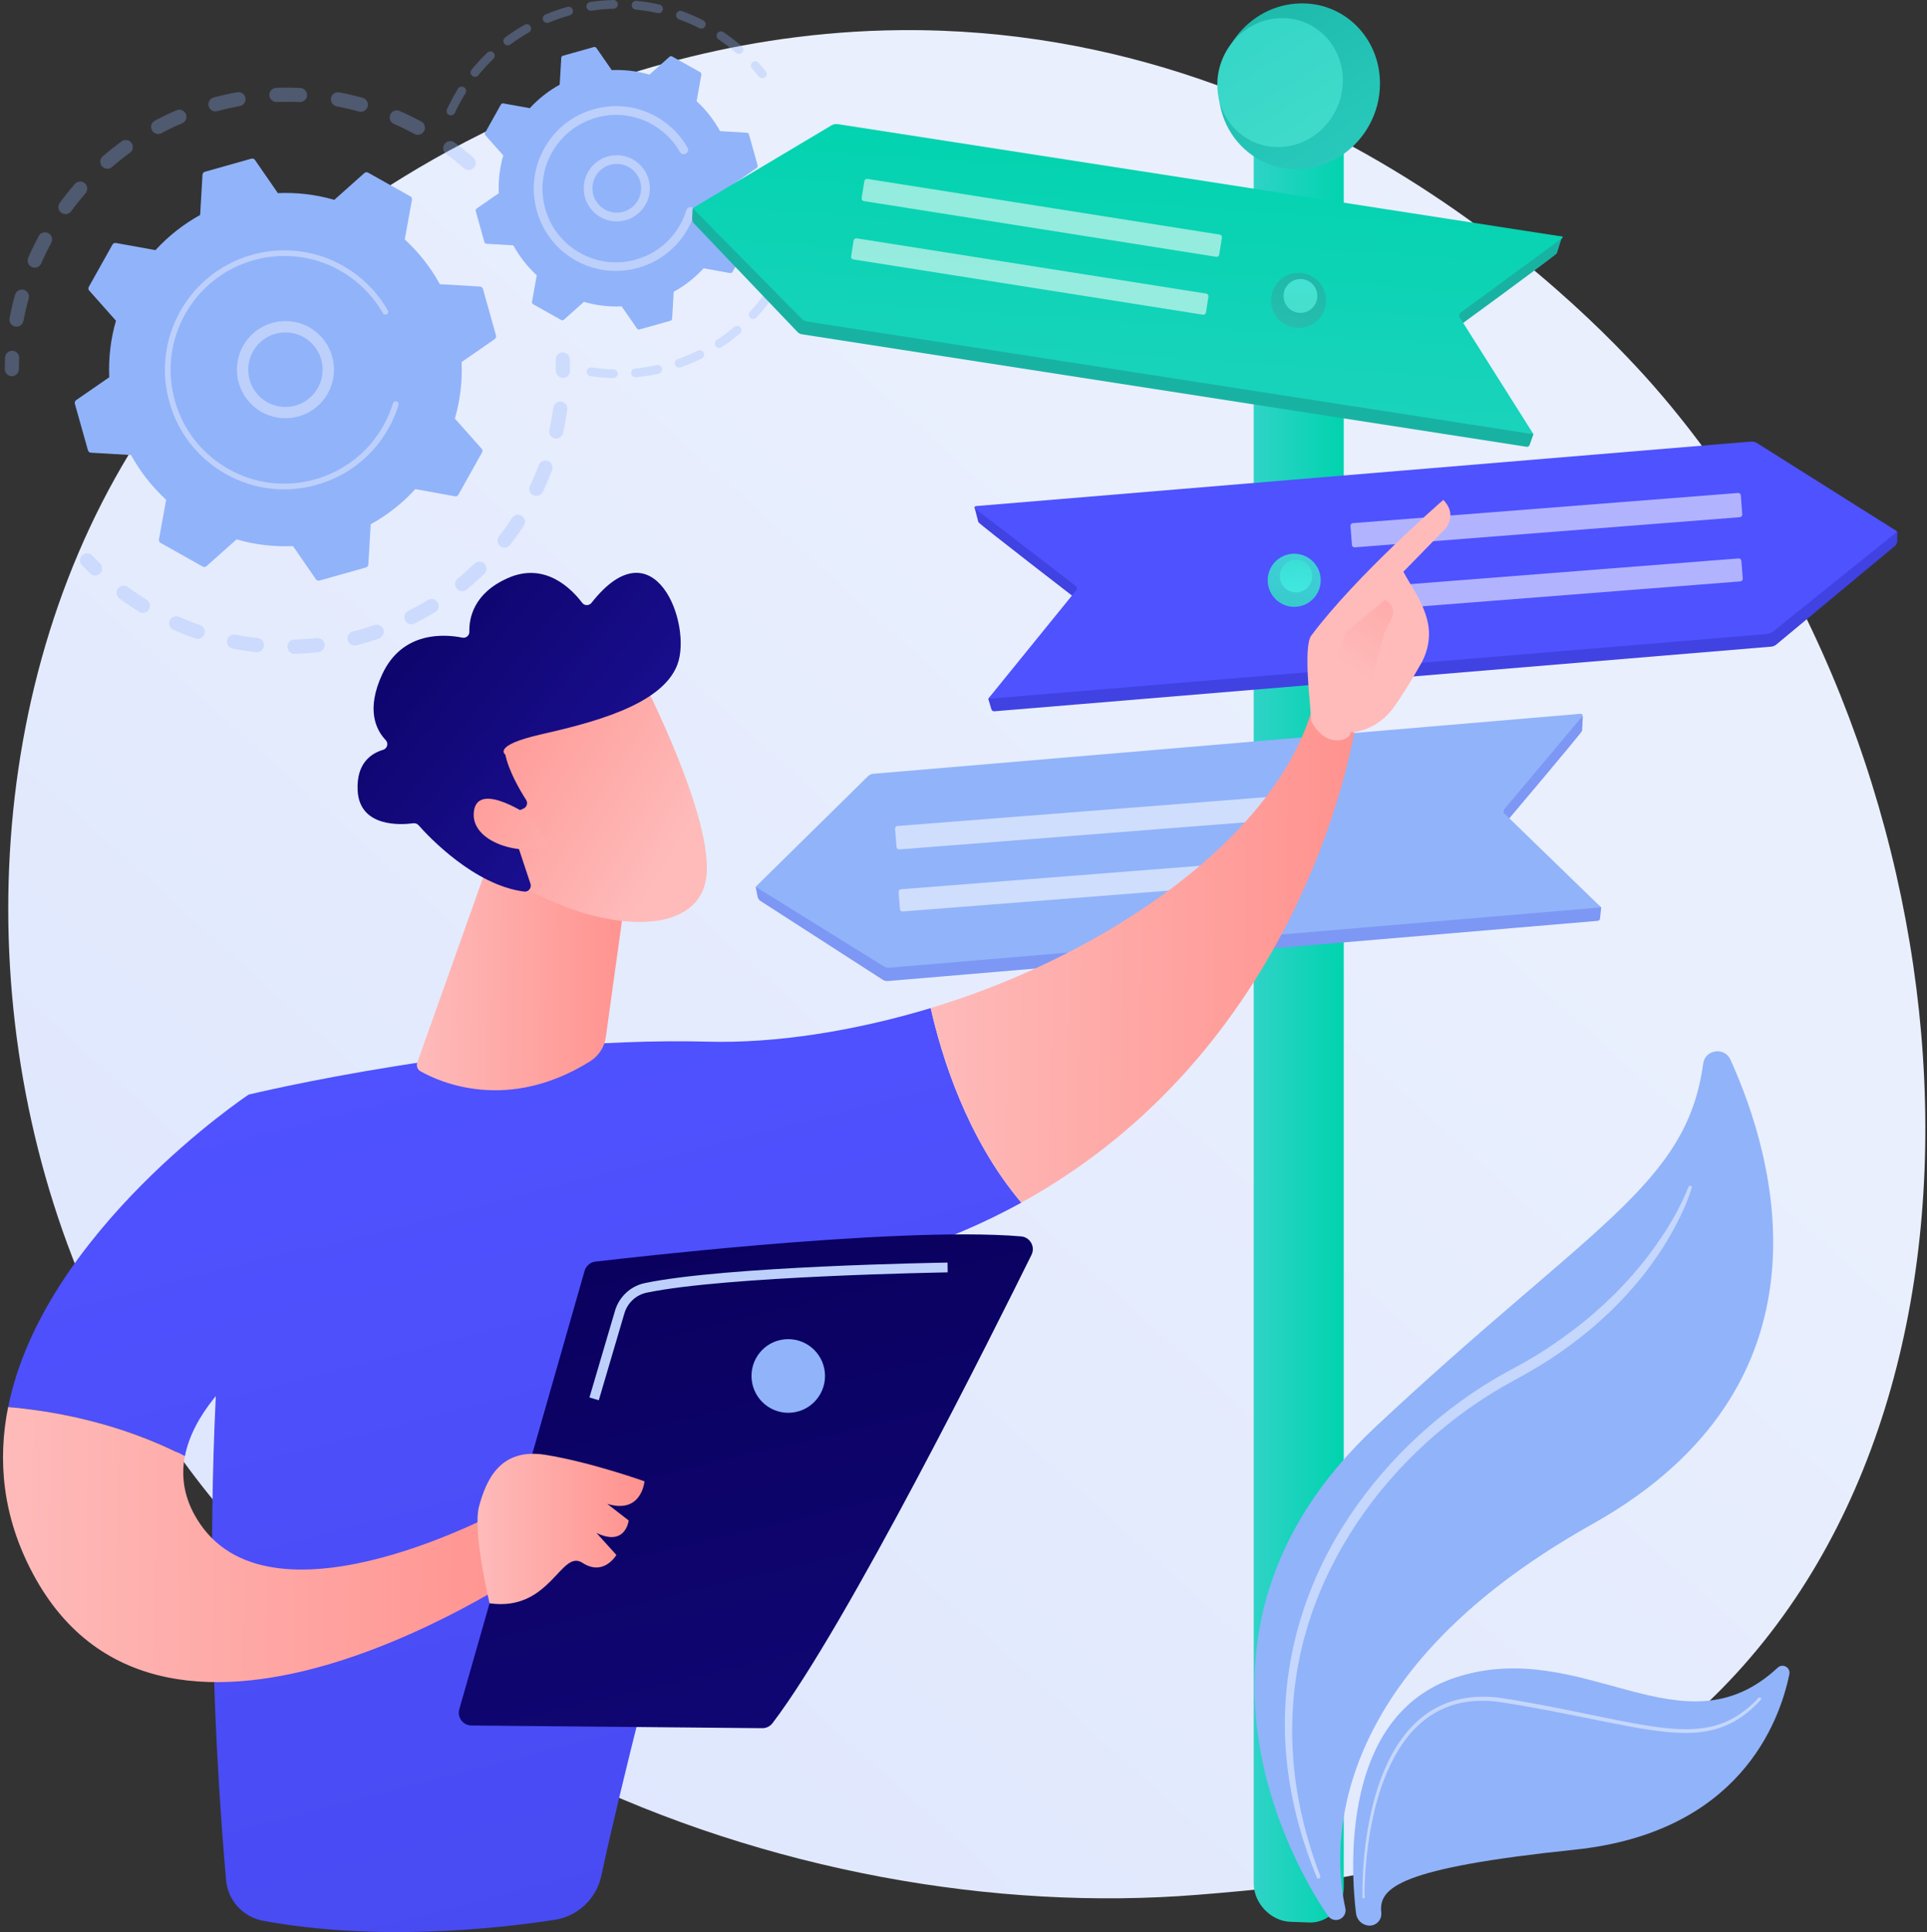 <svg width="411" height="412" viewBox="0 0 411 412" fill="none" xmlns="http://www.w3.org/2000/svg">
<rect x="0" y="0" width="411" height="412" fill="#333333" stroke="none"/>
<g clip-path="url(#clip0_11_1016)">
<path d="M18.902 276.524C60.316 370.561 169.659 410.939 255.335 404.06C278.722 402.175 325.79 398.391 362.538 364.647C433.11 299.835 422.244 164.356 354.683 84.594C345.987 74.319 285.764 5.508 191.923 6.429C123.211 7.105 74.991 44.792 69.13 49.483C61.718 55.411 45.389 69.513 30.654 91.875C-3.938 144.426 -6.979 217.771 18.902 276.524Z" fill="url(#paint0_linear_11_1016)"/>
<g opacity="0.3">
<path d="M101.094 35.727C100.548 36.363 99.588 36.422 98.968 35.875C97.743 34.81 96.458 33.775 95.144 32.814C94.48 32.326 94.332 31.394 94.805 30.729C94.805 30.714 94.82 30.714 94.82 30.699C95.307 30.019 96.252 29.886 96.931 30.374C98.319 31.394 99.662 32.474 100.947 33.598C101.537 34.115 101.626 34.973 101.198 35.609C101.168 35.638 101.124 35.683 101.094 35.727ZM88.427 28.57C86.995 27.801 85.518 27.076 84.027 26.426C83.259 26.1 82.905 25.198 83.244 24.444C83.584 23.675 84.47 23.32 85.223 23.66C86.788 24.34 88.338 25.095 89.844 25.908C90.582 26.307 90.848 27.224 90.449 27.949C90.42 28.008 90.39 28.052 90.361 28.097C89.947 28.718 89.106 28.939 88.427 28.57ZM76.556 23.779C74.991 23.35 73.397 22.98 71.802 22.669C70.99 22.522 70.444 21.723 70.591 20.91C70.739 20.096 71.536 19.549 72.348 19.697C74.032 20.008 75.715 20.407 77.368 20.865C78.165 21.087 78.638 21.915 78.416 22.729C78.372 22.906 78.298 23.054 78.195 23.187C77.841 23.69 77.191 23.941 76.556 23.779ZM63.903 21.767C62.279 21.694 60.641 21.694 59.016 21.753C58.19 21.782 57.481 21.132 57.451 20.303C57.422 19.475 58.072 18.766 58.898 18.736C60.611 18.662 62.338 18.677 64.051 18.751C64.878 18.795 65.527 19.49 65.498 20.333C65.483 20.629 65.38 20.91 65.232 21.132C64.922 21.531 64.435 21.782 63.903 21.767ZM51.118 22.625C49.523 22.921 47.914 23.276 46.349 23.705C45.537 23.927 44.71 23.439 44.503 22.64C44.282 21.827 44.769 20.998 45.566 20.791C47.22 20.348 48.903 19.963 50.586 19.668C51.413 19.52 52.195 20.067 52.343 20.88C52.417 21.294 52.313 21.694 52.092 22.019C51.871 22.315 51.531 22.551 51.118 22.625ZM38.849 26.293C37.357 26.928 35.866 27.638 34.434 28.392C33.696 28.777 32.781 28.496 32.397 27.771C32.013 27.032 32.293 26.115 33.017 25.731C34.523 24.932 36.088 24.178 37.667 23.512C38.435 23.187 39.321 23.542 39.646 24.311C39.853 24.814 39.779 25.361 39.498 25.775C39.336 25.997 39.114 26.174 38.849 26.293ZM3.252 69.635C2.44 69.487 1.894 68.689 2.042 67.876C2.352 66.19 2.75 64.504 3.208 62.848C3.429 62.049 4.271 61.576 5.068 61.798C5.866 62.02 6.338 62.862 6.117 63.661C5.674 65.228 5.305 66.84 5.009 68.423C4.965 68.644 4.876 68.837 4.758 69.014C4.433 69.487 3.843 69.754 3.252 69.635ZM27.702 32.592C26.388 33.538 25.103 34.559 23.878 35.624C23.243 36.171 22.298 36.097 21.752 35.461C21.206 34.825 21.279 33.879 21.914 33.331C23.213 32.208 24.572 31.143 25.945 30.137C26.624 29.649 27.569 29.797 28.056 30.477C28.44 31.01 28.425 31.72 28.071 32.237C27.953 32.37 27.835 32.489 27.702 32.592ZM6.796 56.947C6.028 56.607 5.688 55.72 6.013 54.951C6.692 53.384 7.46 51.831 8.272 50.322C8.671 49.583 9.586 49.317 10.324 49.716C11.062 50.115 11.328 51.032 10.93 51.772C10.162 53.206 9.438 54.685 8.789 56.178C8.745 56.267 8.7 56.356 8.641 56.445C8.228 57.021 7.46 57.243 6.796 56.947ZM18.238 41.228C17.175 42.456 16.141 43.727 15.182 45.043C14.694 45.724 13.75 45.857 13.07 45.369C12.406 44.881 12.258 43.949 12.731 43.284C12.731 43.269 12.746 43.269 12.746 43.254C13.764 41.879 14.842 40.518 15.964 39.232C16.511 38.611 17.47 38.537 18.09 39.084C18.681 39.601 18.769 40.459 18.326 41.095C18.312 41.154 18.282 41.199 18.238 41.228Z" fill="#91B3FA"/>
<path d="M3.754 79.587C3.931 79.351 4.02 79.04 4.035 78.73C4.035 77.946 4.064 77.162 4.094 76.378C4.138 75.55 3.489 74.841 2.662 74.796C1.835 74.752 1.126 75.403 1.082 76.231C1.038 77.059 1.023 77.887 1.023 78.715C1.023 79.543 1.687 80.223 2.529 80.238C3.016 80.238 3.474 79.972 3.754 79.587Z" fill="#91B3FA"/>
</g>
<g opacity="0.3">
<path d="M21.515 122.087C21.929 121.496 21.87 120.668 21.338 120.135C20.777 119.588 20.231 119.026 19.685 118.464C19.109 117.858 18.149 117.828 17.559 118.405C16.953 118.982 16.924 119.943 17.5 120.534C18.061 121.141 18.651 121.732 19.242 122.294C19.832 122.871 20.792 122.856 21.383 122.265C21.412 122.22 21.471 122.161 21.515 122.087Z" fill="#91B3FA"/>
<path d="M108.801 116.202C108.284 116.867 107.339 116.985 106.69 116.468C106.025 115.95 105.922 115.004 106.424 114.353C107.398 113.096 108.329 111.78 109.214 110.435C109.672 109.739 110.602 109.532 111.296 109.991C111.99 110.449 112.197 111.381 111.739 112.076C111.355 112.667 110.971 113.244 110.573 113.806C109.997 114.619 109.406 115.433 108.801 116.202ZM113.747 105.614C112.994 105.259 112.669 104.357 113.038 103.603C113.718 102.153 114.352 100.66 114.913 99.166C115.209 98.382 116.08 97.983 116.862 98.279C117.645 98.575 118.043 99.447 117.748 100.231C117.158 101.798 116.493 103.381 115.77 104.904C115.725 104.978 115.696 105.052 115.637 105.126C115.223 105.717 114.426 105.939 113.747 105.614ZM103.309 122.339C102.113 123.507 100.843 124.645 99.529 125.725C98.88 126.257 97.935 126.169 97.403 125.518C96.872 124.867 96.975 123.921 97.61 123.389C98.85 122.368 100.046 121.289 101.198 120.18C101.788 119.603 102.748 119.603 103.338 120.209C103.855 120.742 103.899 121.555 103.486 122.132C103.442 122.206 103.383 122.279 103.309 122.339ZM118.294 93.473C117.482 93.296 116.966 92.482 117.158 91.669C117.512 90.101 117.792 88.519 118.014 86.937C118.132 86.109 118.885 85.532 119.712 85.65C120.539 85.769 121.114 86.523 120.996 87.351C120.76 89.022 120.465 90.693 120.096 92.349C120.051 92.541 119.963 92.734 119.859 92.882C119.52 93.355 118.915 93.621 118.294 93.473ZM92.856 130.501C91.424 131.374 89.933 132.217 88.427 132.971C87.688 133.341 86.773 133.045 86.404 132.306C86.035 131.566 86.33 130.649 87.068 130.28C88.5 129.555 89.903 128.771 91.261 127.943C91.97 127.5 92.9 127.736 93.343 128.446C93.668 128.978 93.624 129.629 93.299 130.102C93.181 130.25 93.033 130.383 92.856 130.501ZM80.853 136.165C79.258 136.712 77.634 137.2 75.995 137.6C75.183 137.807 74.371 137.319 74.164 136.505C73.958 135.692 74.445 134.879 75.257 134.672C76.807 134.287 78.357 133.814 79.863 133.296C80.646 133.03 81.517 133.444 81.783 134.243C81.945 134.716 81.856 135.219 81.591 135.603C81.414 135.855 81.163 136.047 80.853 136.165ZM67.904 139.063C66.236 139.256 64.538 139.359 62.855 139.418C62.028 139.448 61.334 138.783 61.305 137.954C61.275 137.112 61.94 136.431 62.767 136.402C64.361 136.357 65.97 136.254 67.565 136.076C68.392 135.988 69.145 136.579 69.233 137.407C69.278 137.792 69.174 138.147 68.968 138.442C68.731 138.768 68.347 139.019 67.904 139.063ZM54.632 139.063C52.963 138.886 51.28 138.62 49.626 138.295C48.814 138.132 48.283 137.333 48.431 136.52C48.593 135.707 49.39 135.174 50.202 135.337C51.767 135.648 53.362 135.884 54.956 136.062C55.783 136.15 56.388 136.904 56.285 137.733C56.255 137.999 56.167 138.235 56.019 138.428C55.724 138.871 55.207 139.137 54.632 139.063ZM41.683 136.15C40.089 135.603 38.509 134.982 36.974 134.302C36.206 133.962 35.866 133.074 36.206 132.306C36.545 131.551 37.431 131.196 38.199 131.537C39.661 132.187 41.167 132.779 42.672 133.296C43.455 133.562 43.883 134.435 43.603 135.219C43.558 135.352 43.485 135.485 43.411 135.588C43.027 136.136 42.333 136.387 41.683 136.15ZM29.695 130.472C28.647 129.821 27.598 129.126 26.58 128.416C26.21 128.165 25.856 127.899 25.487 127.633C24.823 127.145 24.645 126.183 25.162 125.518C25.649 124.853 26.594 124.705 27.273 125.193C27.613 125.444 27.953 125.695 28.307 125.932C29.267 126.612 30.256 127.263 31.26 127.884C31.968 128.328 32.19 129.259 31.747 129.969C31.732 129.999 31.718 130.028 31.703 130.043C31.26 130.694 30.374 130.886 29.695 130.472Z" fill="#91B3FA"/>
<path d="M121.292 79.957C121.469 79.706 121.572 79.41 121.572 79.085C121.572 78.271 121.557 77.428 121.528 76.6C121.498 75.772 120.79 75.121 119.963 75.151C119.136 75.181 118.486 75.89 118.516 76.719C118.545 77.502 118.56 78.301 118.56 79.07C118.56 79.898 119.239 80.578 120.066 80.578C120.568 80.593 121.026 80.341 121.292 79.957Z" fill="#91B3FA"/>
</g>
<path d="M103.014 61.62C102.925 61.325 102.674 61.117 102.379 61.103L93.816 60.6C91.881 57.081 89.371 53.857 86.33 51.062L87.866 42.603C87.925 42.308 87.777 42.012 87.511 41.864L78.52 36.821C78.254 36.673 77.929 36.703 77.708 36.91L71.3 42.618C67.343 41.465 63.269 41.006 59.267 41.184L54.38 34.115C54.203 33.864 53.893 33.76 53.613 33.834L43.706 36.629C43.411 36.718 43.204 36.969 43.189 37.265L42.687 45.842C39.173 47.779 35.955 50.293 33.164 53.339L24.719 51.816C24.424 51.757 24.129 51.905 23.981 52.171L18.947 61.162C18.799 61.428 18.828 61.753 19.035 61.975L24.734 68.393C23.582 72.356 23.125 76.438 23.302 80.445L16.245 85.325C15.994 85.502 15.89 85.813 15.964 86.094L18.755 96.016C18.843 96.312 19.094 96.519 19.39 96.534L27.953 97.037C29.887 100.556 32.397 103.78 35.438 106.575L33.903 115.033C33.844 115.329 33.991 115.625 34.257 115.773L43.234 120.815C43.499 120.963 43.824 120.934 44.046 120.727L50.453 115.019C54.41 116.172 58.485 116.631 62.486 116.453L67.373 123.522C67.55 123.773 67.86 123.877 68.141 123.803L78.047 121.008C78.343 120.919 78.549 120.668 78.564 120.372L79.066 111.795C82.58 109.858 85.799 107.344 88.589 104.298L97.034 105.836C97.329 105.895 97.625 105.747 97.772 105.481L102.807 96.49C102.955 96.224 102.925 95.898 102.718 95.676L97.019 89.258C98.171 85.295 98.629 81.214 98.451 77.207L105.509 72.312C105.76 72.134 105.863 71.824 105.789 71.543L103.014 61.62Z" fill="#91B3FA"/>
<path d="M68.392 85.961C64.464 90.101 57.894 90.279 53.76 86.345C51.752 84.438 50.616 81.865 50.542 79.099C50.468 76.334 51.472 73.702 53.377 71.691C57.304 67.55 63.874 67.373 68.008 71.306C71.773 74.885 72.26 80.652 69.366 84.778C69.071 85.192 68.746 85.576 68.392 85.961ZM52.948 79.04C53.007 81.17 53.879 83.136 55.414 84.6C58.588 87.617 63.623 87.484 66.635 84.305C69.647 81.125 69.514 76.083 66.339 73.066C63.165 70.049 58.131 70.182 55.119 73.362C54.853 73.657 54.602 73.953 54.38 74.279C53.406 75.654 52.904 77.31 52.948 79.04Z" fill="#BDD0FB"/>
<path d="M81.473 93.562C81.975 92.852 82.432 92.113 82.861 91.344C82.993 91.107 83.126 90.856 83.259 90.619C83.894 89.406 84.425 88.15 84.839 86.863C84.839 86.848 84.854 86.833 84.854 86.804C84.868 86.759 84.883 86.7 84.898 86.656C84.927 86.552 84.957 86.464 84.987 86.36C85.06 86.109 84.972 85.828 84.75 85.695C84.706 85.665 84.647 85.635 84.573 85.606C84.248 85.502 83.924 85.68 83.82 86.005C83.318 87.647 82.624 89.244 81.783 90.752C77.575 98.249 69.957 102.656 61.955 103.1C57.511 103.351 52.934 102.375 48.77 100.039C48.047 99.625 47.338 99.181 46.659 98.708C42.111 95.499 38.819 90.87 37.298 85.428C35.541 79.188 36.324 72.637 39.498 66.974C46.039 55.291 60.847 51.136 72.496 57.687C73.219 58.086 73.913 58.53 74.578 59.003C77.486 61.044 79.908 63.705 81.665 66.796C81.709 66.87 81.768 66.944 81.842 66.988C82.034 67.121 82.285 67.136 82.491 67.018C82.787 66.855 82.875 66.486 82.713 66.19C80.867 62.951 78.313 60.156 75.272 58.012C74.563 57.524 73.84 57.051 73.087 56.637C60.847 49.761 45.3 54.138 38.435 66.382C35.113 72.312 34.286 79.203 36.132 85.754C37.727 91.462 41.181 96.327 45.95 99.684C46.659 100.187 47.397 100.645 48.165 101.089C54.085 104.416 60.965 105.244 67.506 103.396C73.249 101.798 78.106 98.338 81.473 93.562Z" fill="#BDD0FB"/>
<g opacity="0.3">
<path d="M163.34 16.296C163.576 15.971 163.576 15.512 163.31 15.172C162.823 14.551 162.292 13.945 161.775 13.353C161.435 12.969 160.845 12.939 160.461 13.279C160.077 13.62 160.047 14.211 160.387 14.595C160.889 15.157 161.391 15.749 161.863 16.34C162.188 16.74 162.764 16.814 163.177 16.488C163.222 16.429 163.281 16.37 163.34 16.296Z" fill="#91B3FA"/>
<path d="M158.32 11.194C157.98 11.579 157.39 11.623 157.006 11.283C156.017 10.425 154.983 9.612 153.92 8.873C153.699 8.71 153.463 8.562 153.241 8.399C152.813 8.118 152.695 7.527 152.99 7.098C153.271 6.699 153.861 6.551 154.289 6.847C154.526 7.009 154.762 7.172 154.998 7.335C156.105 8.118 157.198 8.976 158.231 9.863C158.601 10.174 158.66 10.721 158.379 11.106C158.35 11.135 158.335 11.165 158.32 11.194ZM149.151 6.004C147.749 5.294 146.287 4.658 144.811 4.126C144.324 3.948 144.073 3.416 144.25 2.928C144.427 2.44 144.958 2.189 145.446 2.366C146.996 2.928 148.531 3.593 149.993 4.333C150.451 4.569 150.643 5.131 150.406 5.59C150.392 5.634 150.362 5.664 150.333 5.708C150.082 6.078 149.58 6.211 149.151 6.004ZM140.263 2.795C138.728 2.455 137.163 2.189 135.583 2.041C135.066 1.996 134.697 1.538 134.742 1.02C134.786 0.503 135.244 0.133 135.76 0.177C137.399 0.34 139.053 0.606 140.662 0.976C141.164 1.094 141.474 1.582 141.371 2.085C141.341 2.203 141.297 2.322 141.223 2.41C141.031 2.721 140.647 2.884 140.263 2.795ZM130.859 1.863C129.279 1.908 127.699 2.041 126.149 2.277C125.632 2.351 125.16 1.996 125.086 1.494C125.012 0.991 125.366 0.503 125.868 0.429C127.492 0.177 129.161 0.044 130.814 -1.15999e-06C131.331 -0.015 131.759 0.399 131.774 0.917C131.774 1.124 131.715 1.316 131.612 1.479C131.435 1.701 131.169 1.863 130.859 1.863ZM121.528 3.268C120.007 3.697 118.501 4.214 117.054 4.821C116.582 5.013 116.036 4.791 115.829 4.318C115.637 3.845 115.858 3.298 116.331 3.091C117.851 2.455 119.431 1.908 121.026 1.464C121.528 1.331 122.03 1.612 122.177 2.115C122.251 2.396 122.192 2.677 122.045 2.898C121.912 3.076 121.734 3.209 121.528 3.268ZM112.802 6.906C111.429 7.69 110.1 8.562 108.845 9.494C108.432 9.804 107.856 9.716 107.546 9.301C107.236 8.887 107.325 8.311 107.738 8C109.052 7.009 110.455 6.093 111.887 5.279C112.33 5.028 112.906 5.176 113.157 5.634C113.334 5.959 113.304 6.344 113.112 6.64C113.024 6.728 112.92 6.832 112.802 6.906ZM105.228 12.555C104.091 13.649 103.014 14.817 102.024 16.045C101.7 16.444 101.109 16.503 100.71 16.178C100.312 15.852 100.253 15.276 100.577 14.862C101.626 13.575 102.748 12.348 103.944 11.209C104.313 10.854 104.903 10.869 105.258 11.239C105.568 11.564 105.597 12.067 105.346 12.422C105.317 12.466 105.272 12.51 105.228 12.555ZM95.779 24.518C95.307 24.296 95.115 23.749 95.336 23.276C95.942 21.989 96.621 20.703 97.359 19.461C97.477 19.268 97.58 19.091 97.698 18.899C97.964 18.455 98.54 18.337 98.983 18.603C99.426 18.884 99.544 19.446 99.278 19.89C99.175 20.067 99.057 20.244 98.953 20.422C98.245 21.605 97.595 22.817 97.019 24.06C96.99 24.104 96.975 24.163 96.931 24.207C96.68 24.562 96.192 24.71 95.779 24.518Z" fill="#91B3FA"/>
</g>
<g opacity="0.3">
<path d="M164.418 63.942C163.473 65.258 162.424 66.53 161.332 67.728C160.978 68.112 160.387 68.127 160.018 67.772C159.634 67.417 159.619 66.826 159.974 66.456C161.022 65.317 162.011 64.105 162.926 62.848C163.222 62.434 163.812 62.33 164.226 62.641C164.624 62.951 164.728 63.528 164.418 63.942C164.432 63.942 164.432 63.942 164.418 63.942ZM165.776 60.186C165.333 59.934 165.156 59.373 165.407 58.914C166.16 57.554 166.839 56.134 167.415 54.7C167.607 54.227 168.153 53.99 168.625 54.182C169.098 54.374 169.334 54.922 169.142 55.395C168.537 56.903 167.828 58.382 167.046 59.801C167.031 59.831 167.016 59.861 166.987 59.89C166.721 60.289 166.189 60.422 165.776 60.186ZM157.803 71.114C156.563 72.164 155.249 73.155 153.891 74.042C153.463 74.323 152.887 74.205 152.606 73.776C152.326 73.347 152.444 72.77 152.872 72.489C154.171 71.646 155.426 70.7 156.607 69.709C157.006 69.384 157.582 69.428 157.921 69.813C158.202 70.138 158.217 70.611 157.966 70.951C157.921 70.996 157.862 71.055 157.803 71.114ZM169.555 51.432C169.054 51.298 168.758 50.781 168.891 50.293C169.29 48.799 169.6 47.261 169.821 45.724C169.895 45.221 170.368 44.851 170.87 44.925C171.386 44.999 171.741 45.472 171.667 45.975C171.445 47.587 171.106 49.199 170.692 50.766C170.663 50.87 170.619 50.973 170.559 51.062C170.338 51.372 169.939 51.535 169.555 51.432ZM149.653 76.452C148.207 77.177 146.686 77.813 145.15 78.345C144.663 78.523 144.132 78.257 143.969 77.769C143.792 77.281 144.058 76.748 144.545 76.585C146.007 76.068 147.454 75.462 148.841 74.781C149.299 74.56 149.86 74.737 150.096 75.21C150.259 75.521 150.214 75.891 150.023 76.157C149.919 76.275 149.801 76.378 149.653 76.452ZM140.47 79.691C138.89 80.046 137.266 80.297 135.642 80.445C135.126 80.489 134.668 80.12 134.624 79.602C134.579 79.085 134.948 78.626 135.465 78.582C137.001 78.434 138.551 78.183 140.072 77.857C140.573 77.754 141.075 78.064 141.179 78.567C141.238 78.833 141.179 79.099 141.031 79.306C140.898 79.499 140.706 79.632 140.47 79.691ZM130.77 80.623C129.146 80.578 127.507 80.445 125.913 80.209C125.396 80.135 125.056 79.661 125.13 79.144C125.204 78.641 125.676 78.286 126.193 78.36C127.729 78.582 129.279 78.715 130.829 78.759C131.346 78.774 131.745 79.203 131.745 79.721C131.745 79.913 131.685 80.09 131.582 80.238C131.375 80.475 131.095 80.623 130.77 80.623Z" fill="#91B3FA"/>
<path d="M171.903 41.583C172.006 41.435 172.065 41.258 172.065 41.065C172.08 40.267 172.065 39.468 172.036 38.685C172.021 38.167 171.578 37.768 171.061 37.797C170.545 37.827 170.146 38.256 170.176 38.773C170.205 39.528 170.22 40.282 170.205 41.051C170.19 41.568 170.604 41.997 171.12 41.997C171.445 41.982 171.726 41.82 171.903 41.583Z" fill="#91B3FA"/>
</g>
<path d="M159.737 28.644C159.678 28.451 159.516 28.318 159.309 28.304L153.581 27.963C152.281 25.612 150.613 23.453 148.576 21.575L149.594 15.912C149.624 15.719 149.535 15.512 149.358 15.409L143.349 12.037C143.172 11.934 142.951 11.963 142.803 12.096L138.521 15.912C135.864 15.143 133.147 14.832 130.475 14.95L127.197 10.218C127.079 10.056 126.872 9.982 126.68 10.026L120.051 11.889C119.859 11.948 119.727 12.111 119.712 12.318L119.372 18.056C117.025 19.357 114.869 21.028 112.994 23.069L107.339 22.049C107.148 22.019 106.941 22.108 106.837 22.285L103.471 28.304C103.368 28.481 103.397 28.703 103.53 28.851L107.339 33.139C106.572 35.801 106.262 38.522 106.38 41.199L101.655 44.481C101.493 44.6 101.419 44.807 101.463 44.999L103.324 51.639C103.383 51.831 103.545 51.964 103.752 51.979L109.48 52.319C110.779 54.67 112.448 56.829 114.485 58.707L113.467 64.371C113.437 64.563 113.526 64.77 113.703 64.874L119.712 68.245C119.889 68.349 120.11 68.319 120.258 68.186L124.54 64.371C127.197 65.14 129.914 65.45 132.586 65.332L135.864 70.064C135.982 70.227 136.189 70.301 136.38 70.256L143.01 68.393C143.202 68.334 143.334 68.171 143.349 67.964L143.689 62.227C146.036 60.925 148.192 59.254 150.067 57.214L155.722 58.234C155.913 58.264 156.12 58.175 156.223 57.997L159.59 51.979C159.693 51.801 159.664 51.58 159.531 51.432L155.722 47.143C156.489 44.481 156.799 41.761 156.681 39.084L161.406 35.801C161.568 35.683 161.642 35.476 161.598 35.283L159.737 28.644Z" fill="#91B3FA"/>
<path d="M136.661 45.014C135.362 46.389 133.62 47.158 131.73 47.217C129.855 47.261 128.054 46.581 126.695 45.28C123.875 42.603 123.757 38.138 126.429 35.298C129.102 32.474 133.575 32.355 136.395 35.032C137.768 36.333 138.536 38.078 138.595 39.971C138.639 41.509 138.196 42.973 137.325 44.2C137.119 44.481 136.897 44.762 136.661 45.014ZM127.98 43.919C128.984 44.881 130.298 45.383 131.686 45.339C133.073 45.309 134.358 44.733 135.317 43.727C136.262 42.722 136.779 41.406 136.735 40.016C136.705 38.626 136.13 37.339 135.126 36.378C133.044 34.411 129.766 34.5 127.788 36.57C127.611 36.762 127.448 36.955 127.301 37.161C125.839 39.246 126.09 42.13 127.98 43.919Z" fill="#BDD0FB"/>
<path d="M145.756 50.308C146.095 49.82 146.405 49.317 146.701 48.799C147.291 47.749 147.764 46.655 148.133 45.517C148.148 45.472 148.162 45.413 148.177 45.369C148.295 44.969 148.148 44.555 147.823 44.334C147.749 44.274 147.66 44.23 147.557 44.2C147.07 44.053 146.538 44.334 146.391 44.822C146.066 45.886 145.623 46.921 145.077 47.897C145.047 47.956 145.018 48.001 144.988 48.06C143.674 50.352 141.828 52.23 139.643 53.591C138.447 54.33 137.148 54.907 135.775 55.306C135.76 55.306 135.746 55.306 135.746 55.321C135.716 55.336 135.672 55.336 135.642 55.35C131.612 56.489 127.374 55.986 123.713 53.931C123.24 53.664 122.783 53.384 122.34 53.073C119.387 51.003 117.261 48.001 116.287 44.481C115.15 40.444 115.666 36.2 117.719 32.533C119.771 28.88 123.122 26.233 127.153 25.095C131.184 23.956 135.421 24.459 139.082 26.514C139.555 26.78 139.998 27.061 140.426 27.372C142.301 28.688 143.881 30.418 145.018 32.415C145.091 32.533 145.18 32.636 145.298 32.71C145.579 32.917 145.977 32.947 146.302 32.755C146.745 32.503 146.907 31.927 146.642 31.483C145.372 29.25 143.615 27.328 141.504 25.834C141.016 25.494 140.514 25.169 139.998 24.888C135.908 22.581 131.169 22.019 126.651 23.291C122.133 24.562 118.383 27.505 116.095 31.616C113.791 35.712 113.23 40.459 114.5 44.984C115.607 48.918 117.984 52.275 121.277 54.596C121.764 54.936 122.281 55.262 122.812 55.557C130.726 59.964 140.647 57.583 145.756 50.308Z" fill="#BDD0FB"/>
<path d="M286.606 31.113V402.299C286.606 404.754 285.616 406.972 283.933 408.333C282.649 409.368 281.039 410.033 279.253 409.959L275.193 409.811C271.088 409.664 267.397 405.893 267.397 401.604V31.749L286.606 31.113Z" fill="url(#paint1_linear_11_1016)"/>
<path d="M294.327 17.804C294.327 24.074 291.153 29.679 286.369 32.977C283.682 34.84 280.478 35.964 277.053 36.067C275.355 36.112 273.702 35.919 272.151 35.49C270.985 35.165 269.878 34.721 268.815 34.174C268.549 34.026 268.283 33.879 268.032 33.731C263.131 30.773 259.883 25.317 259.883 18.987C259.883 9.257 267.56 1.079 277.053 0.739C286.576 0.34 294.327 8 294.327 17.804Z" fill="url(#paint2_linear_11_1016)"/>
<path d="M286.414 17.154C286.414 22.019 283.948 26.381 280.227 28.954C278.131 30.404 275.651 31.276 272.978 31.35C271.65 31.394 270.38 31.232 269.169 30.906C268.269 30.655 267.397 30.315 266.585 29.886C266.379 29.768 266.172 29.664 265.965 29.531C262.156 27.239 259.632 22.995 259.632 18.071C259.632 10.499 265.596 4.155 272.978 3.874C280.39 3.579 286.414 9.538 286.414 17.154Z" fill="url(#paint3_linear_11_1016)"/>
<path d="M147.734 44.378L149.211 45.147L177.159 27.978L314.037 48.252L333.186 50.441L332.05 54.019C331.902 54.404 310.11 70.301 310.11 70.301L327.059 92.586L326.247 94.878C326.144 95.144 325.878 95.322 325.612 95.277L308.014 92.541L171.061 71.291C170.678 71.232 170.323 71.04 170.057 70.759L148.029 47.675C147.734 47.38 147.586 46.951 147.616 46.522L147.734 44.378Z" fill="url(#paint4_linear_11_1016)"/>
<path d="M178.695 26.47L333.172 50.441C333.319 50.47 333.364 50.663 333.231 50.751L311.483 66.692C311.188 66.914 311.114 67.328 311.306 67.639L326.867 92.275C326.941 92.394 326.838 92.556 326.705 92.541L172.124 68.556C171.682 68.482 171.283 68.275 170.958 67.95L147.926 44.585C147.823 44.481 147.852 44.319 147.97 44.245L177.307 26.751C177.735 26.5 178.222 26.396 178.695 26.47Z" fill="url(#paint5_linear_11_1016)"/>
<path d="M161.169 189.075L162.734 189.46L185.191 166.79L319.042 154.517L336.907 152.284C337.276 152.239 337.601 152.535 337.586 152.905L337.438 155.833C337.379 156.232 320.401 176.299 320.401 176.299L341.513 193.497L341.262 195.848C341.233 196.129 341.026 196.351 340.76 196.366L323.516 197.83L189.369 209.202C189 209.231 188.616 209.142 188.291 208.935L162.218 192.137C161.878 191.915 161.642 191.56 161.568 191.146L161.169 189.075Z" fill="#7D97F4"/>
<path d="M186.298 165.001L337.158 152.21C337.468 152.18 337.66 152.55 337.453 152.786L320.844 172.558C320.622 172.824 320.637 173.253 320.888 173.504L341.233 193.246C341.336 193.349 341.277 193.512 341.13 193.527L189.723 206.362C189.295 206.392 188.852 206.288 188.483 206.067L161.391 189.238C161.273 189.164 161.258 189.002 161.361 188.913L185.043 165.607C185.397 165.238 185.826 165.031 186.298 165.001Z" fill="#91B3FA"/>
<path opacity="0.56" d="M275.902 174.554L191.82 181.134C191.51 181.164 191.229 180.927 191.214 180.617L190.904 176.743C190.875 176.432 191.111 176.151 191.421 176.136L275.503 169.556C275.813 169.526 276.093 169.763 276.108 170.073L276.418 173.948C276.448 174.243 276.212 174.524 275.902 174.554Z" fill="white"/>
<path opacity="0.56" d="M275.961 187.833L192.543 194.369C192.233 194.399 191.953 194.162 191.938 193.852L191.657 190.229C191.628 189.918 191.864 189.637 192.174 189.623L275.592 183.086C275.902 183.057 276.182 183.293 276.197 183.604L276.477 187.227C276.507 187.538 276.271 187.819 275.961 187.833Z" fill="white"/>
<path d="M404.689 113.333L403.065 113.984L374.895 95.706L228.258 106.974L207.839 108.142L208.666 111.337C208.799 111.721 230.576 128.505 230.576 128.505L210.777 149.001L211.456 151.263C211.53 151.53 211.81 151.707 212.091 151.677L230.96 150.11L377.759 137.895C378.173 137.866 378.557 137.703 378.867 137.437L404.113 116.468C404.438 116.187 404.645 115.802 404.645 115.374L404.689 113.333Z" fill="url(#paint6_linear_11_1016)"/>
<path d="M373.375 94.168L208.134 107.921C207.869 107.95 207.765 108.29 207.972 108.453L229.424 124.956C229.72 125.178 229.764 125.592 229.528 125.888L210.999 148.72C210.91 148.838 210.999 149.001 211.146 148.986L376.844 135.204C377.317 135.16 377.76 134.982 378.129 134.701L404.468 113.525C404.571 113.436 404.571 113.274 404.453 113.2L374.836 94.538C374.408 94.242 373.891 94.124 373.375 94.168Z" fill="url(#paint7_linear_11_1016)"/>
<path opacity="0.56" d="M371.086 110.287L288.953 116.719C288.643 116.749 288.363 116.512 288.348 116.202L288.038 112.165C288.008 111.854 288.244 111.573 288.554 111.558L370.687 105.126C370.997 105.096 371.278 105.333 371.293 105.643L371.603 109.68C371.632 109.991 371.396 110.257 371.086 110.287Z" fill="white"/>
<path opacity="0.56" d="M371.189 123.98L289.721 130.354C289.411 130.383 289.13 130.147 289.115 129.836L288.82 126.065C288.791 125.755 289.027 125.474 289.337 125.459L370.805 119.085C371.116 119.056 371.396 119.292 371.411 119.603L371.706 123.374C371.736 123.684 371.499 123.965 371.189 123.98Z" fill="white"/>
<path d="M276.965 69.931C280.202 69.931 282.826 67.303 282.826 64.06C282.826 60.818 280.202 58.19 276.965 58.19C273.727 58.19 271.103 60.818 271.103 64.06C271.103 67.303 273.727 69.931 276.965 69.931Z" fill="url(#paint8_linear_11_1016)"/>
<path d="M277.363 66.722C279.353 66.722 280.966 65.107 280.966 63.114C280.966 61.121 279.353 59.506 277.363 59.506C275.374 59.506 273.761 61.121 273.761 63.114C273.761 65.107 275.374 66.722 277.363 66.722Z" fill="url(#paint9_linear_11_1016)"/>
<path d="M276.034 129.407C279.157 129.407 281.689 126.871 281.689 123.743C281.689 120.615 279.157 118.08 276.034 118.08C272.911 118.08 270.38 120.615 270.38 123.743C270.38 126.871 272.911 129.407 276.034 129.407Z" fill="url(#paint10_linear_11_1016)"/>
<path d="M276.418 126.316C278.334 126.316 279.888 124.761 279.888 122.841C279.888 120.922 278.334 119.366 276.418 119.366C274.502 119.366 272.949 120.922 272.949 122.841C272.949 124.761 274.502 126.316 276.418 126.316Z" fill="url(#paint11_linear_11_1016)"/>
<path d="M276.374 183.16C279.619 183.16 282.25 180.525 282.25 177.275C282.25 174.024 279.619 171.389 276.374 171.389C273.129 171.389 270.498 174.024 270.498 177.275C270.498 180.525 273.129 183.16 276.374 183.16Z" fill="url(#paint12_linear_11_1016)"/>
<path d="M276.787 179.937C278.777 179.937 280.39 178.321 280.39 176.328C280.39 174.336 278.777 172.72 276.787 172.72C274.798 172.72 273.185 174.336 273.185 176.328C273.185 178.321 274.798 179.937 276.787 179.937Z" fill="url(#paint13_linear_11_1016)"/>
<path opacity="0.56" d="M259.395 54.759L184.246 42.884C183.936 42.84 183.729 42.544 183.773 42.234L184.349 38.626C184.393 38.315 184.689 38.108 184.999 38.152L260.148 50.027C260.458 50.071 260.665 50.367 260.621 50.677L260.045 54.286C260.001 54.596 259.705 54.818 259.395 54.759Z" fill="white"/>
<path opacity="0.56" d="M256.561 67.107L182.002 55.321C181.692 55.276 181.485 54.981 181.529 54.67L182.061 51.298C182.105 50.988 182.4 50.781 182.71 50.825L257.269 62.611C257.579 62.656 257.786 62.951 257.742 63.262L257.21 66.633C257.151 66.944 256.871 67.166 256.561 67.107Z" fill="white"/>
<path d="M150.982 222.126C104.46 220.913 52.993 233.424 52.993 233.424C40.738 301.137 46.127 377.737 48.224 400.939C48.608 405.286 51.856 408.806 56.137 409.604C80.173 414.026 105.538 411.349 118.28 409.397C123.24 408.643 127.212 404.887 128.26 399.978C136.691 360.687 160.771 274.001 160.771 274.001C183.537 271.399 202.317 264.996 217.834 256.463C206.2 242.696 200.826 225.261 198.508 214.969C182.002 219.937 165.333 222.51 150.982 222.126Z" fill="url(#paint14_linear_11_1016)"/>
<path d="M289.071 154.798C284.553 149.223 280.316 149.459 280.316 149.459C273.2 178.369 235.492 203.834 198.508 214.954C200.826 225.246 206.2 242.681 217.834 256.448C279.371 222.584 289.071 154.798 289.071 154.798Z" fill="url(#paint15_linear_11_1016)"/>
<path d="M287.949 156.202C288.407 157.726 282.855 160.003 279.652 153.733C279.563 150.746 277.88 137.94 279.681 135.529C289.293 122.664 307.836 106.605 307.836 106.605C310.922 109.71 308.324 112.697 308.324 112.697L299.317 121.925C301.148 125.326 303.407 128.195 304.426 132.291C305.208 135.396 304.677 138.694 303.097 141.489C301.503 144.298 299.332 147.951 297.28 150.805C293.397 156.202 287.949 156.202 287.949 156.202Z" fill="url(#paint16_linear_11_1016)"/>
<path d="M295.361 127.928L287.167 134.76L284.553 141.607L291.729 149.725C291.729 149.725 294.298 136.106 296.128 133.178C297.959 130.235 297.029 128.801 295.361 127.928Z" fill="url(#paint17_linear_11_1016)"/>
<path d="M70.414 278.733L52.993 233.439C52.993 233.439 9.247 262.6 1.746 300.028C9.955 300.708 24.882 303 39.439 310.527C42.82 292.856 70.414 278.733 70.414 278.733Z" fill="url(#paint18_linear_11_1016)"/>
<path d="M107.989 321.558C107.989 321.558 58.928 348.709 42.687 324.974C39.321 320.05 38.539 315.17 39.424 310.542C24.867 303 9.94 300.723 1.732 300.042C-0.527 311.325 0.491 323.363 7.017 335.577C35.349 388.695 114.323 333.684 114.323 333.684L107.989 321.558Z" fill="url(#paint19_linear_11_1016)"/>
<path d="M104.209 183.841L89.002 226.577C88.751 227.287 89.032 228.071 89.681 228.44C93.697 230.718 108.181 237.313 125.809 226.355C127.64 225.217 128.91 223.339 129.205 221.194L134.358 184.122L104.209 183.841Z" fill="url(#paint20_linear_11_1016)"/>
<path d="M136.794 144.446C136.794 144.446 152.754 175.249 150.554 187.611C148.354 199.974 128.216 198.895 110.72 188.661L98.747 155.448L136.794 144.446Z" fill="url(#paint21_linear_11_1016)"/>
<path d="M111.651 172.425C112.374 172.114 112.64 171.242 112.212 170.576C110.927 168.565 108.521 164.484 107.782 160.92C107.782 160.92 104.874 159.012 115.268 156.631C125.647 154.25 141.135 150.539 144.471 141.74C147.719 133.163 139.599 111.425 126.164 128.549C125.647 129.2 124.658 129.2 124.171 128.549C122.015 125.695 116.36 119.751 108.388 123.241C100.917 126.509 100.031 131.951 100.105 134.701C100.135 135.514 99.396 136.136 98.614 135.973C94.864 135.219 85.858 134.524 81.546 143.736C78.003 151.337 80.218 155.67 82.255 157.814C82.92 158.509 82.609 159.633 81.694 159.899C79.214 160.639 76.01 162.694 76.276 168.506C76.645 176.521 85.592 175.9 88.146 175.56C88.559 175.5 88.988 175.648 89.268 175.974C91.424 178.414 101.168 188.78 111.798 190.125C112.714 190.244 113.437 189.342 113.142 188.454L108.668 174.998C108.462 174.377 108.772 173.696 109.362 173.43L111.651 172.425Z" fill="url(#paint22_linear_11_1016)"/>
<path d="M113.496 174.347C113.496 174.347 101.995 166.288 101.079 172.972C100.164 179.656 111.414 182.776 117.01 180.336L113.496 174.347Z" fill="url(#paint23_linear_11_1016)"/>
<path d="M97.964 364.472L124.687 270.999C124.997 269.935 125.898 269.166 126.991 269.033C131.833 268.471 145.859 266.874 162.055 265.498C181.573 263.842 204.222 262.511 217.775 263.65C219.694 263.812 220.861 265.853 220.005 267.583C212.298 283.184 180.629 346.653 164.772 367.445C164.24 368.14 163.428 368.539 162.572 368.524L100.563 367.947C98.761 367.947 97.462 366.217 97.964 364.472Z" fill="url(#paint24_linear_11_1016)"/>
<path d="M104.416 341.892C104.416 341.892 100.696 326.557 102.202 321.115C103.707 315.673 106.616 308.678 116.316 310.231C126.016 311.784 137.458 315.88 137.458 315.88C137.458 315.88 136.882 322.963 129.515 320.686L134.092 324.235C134.092 324.235 133.442 329.914 127.212 326.882L131.464 331.585C131.464 331.585 128.792 336.243 124.215 333.256C119.608 330.254 117.409 343.74 104.416 341.892Z" fill="url(#paint25_linear_11_1016)"/>
<path d="M160.284 293.417C160.284 297.75 163.798 301.27 168.123 301.27C172.449 301.27 175.963 297.75 175.963 293.417C175.963 289.085 172.449 285.565 168.123 285.565C163.783 285.55 160.284 289.07 160.284 293.417Z" fill="#91B3FA"/>
<path d="M127.714 298.593L133.162 280.109C133.826 277.831 135.657 276.131 137.916 275.657C154.969 272.094 201.653 271.339 202.125 271.325L202.096 269.24C200.176 269.269 154.747 270.009 137.503 273.617C134.491 274.253 132.055 276.515 131.169 279.517L125.721 298.002L127.714 298.593Z" fill="#BDD0FB"/>
<path d="M284.583 409.397C284.037 409.309 283.549 408.998 283.225 408.54C278.589 401.841 245 349.552 293.368 304.272C339.284 261.299 359.747 252.825 363.261 226.814C363.674 223.782 367.808 223.176 369.078 225.971C378.542 246.821 392.76 295.222 339.624 325.004C281.01 357.847 284.509 396.014 286.945 406.913C287.255 408.333 286.03 409.649 284.583 409.397Z" fill="#91B3FA"/>
<path d="M291.684 410.595C290.385 410.373 289.381 409.338 289.219 408.022C288.126 399.076 285.823 365.714 310.553 357.685C337.793 348.842 358.728 374.646 379.147 355.629C380.225 354.624 381.938 355.585 381.642 357.019C379.546 367.238 370.953 390.765 335.888 394.432C298.358 398.351 294.017 402.521 294.608 407.859C294.785 409.516 293.308 410.876 291.684 410.595Z" fill="#91B3FA"/>
<path opacity="0.47" d="M360.825 253.284C360.264 255.147 359.555 256.921 358.728 258.666C357.916 260.411 357.016 262.097 356.056 263.768C355.096 265.424 354.063 267.051 352.941 268.618C351.834 270.186 350.682 271.724 349.442 273.203C344.54 279.133 338.738 284.293 332.404 288.641C329.244 290.815 325.893 292.767 322.556 294.571C319.264 296.345 316.075 298.357 313.019 300.53C306.921 304.893 301.311 309.98 296.379 315.658C291.448 321.322 287.226 327.607 283.874 334.32C280.508 341.034 278.087 348.221 276.773 355.629C275.459 363.038 275.267 370.624 276.123 378.121C276.965 385.619 278.913 392.983 281.586 400.066C281.66 400.273 281.556 400.495 281.364 400.569C281.172 400.643 280.951 400.554 280.862 400.347C277.939 393.308 275.813 385.885 274.779 378.284C274.248 374.484 274.012 370.639 274.041 366.809C274.1 362.964 274.41 359.134 275.045 355.334C276.285 347.747 278.662 340.339 282.029 333.418C285.38 326.483 289.721 320.065 294.726 314.239C299.746 308.412 305.445 303.192 311.675 298.697C314.79 296.449 318.038 294.379 321.419 292.545L323.915 291.184C324.741 290.741 325.553 290.268 326.351 289.794L327.561 289.085L328.757 288.33L329.953 287.576L331.119 286.793C334.22 284.693 337.232 282.43 340.052 279.961C342.886 277.491 345.574 274.874 348.039 272.034C350.534 269.225 352.808 266.223 354.875 263.073C356.912 259.923 358.758 256.581 360.116 253.106L360.131 253.077C360.205 252.899 360.411 252.796 360.589 252.87C360.781 252.914 360.884 253.106 360.825 253.284Z" fill="white"/>
<path opacity="0.47" d="M290.548 404.503C290.607 404.192 290.592 403.882 290.592 403.586V402.669C290.592 402.063 290.621 401.456 290.636 400.835C290.68 399.623 290.754 398.395 290.843 397.183C291.035 394.758 291.33 392.332 291.743 389.922C292.585 385.116 293.84 380.354 295.951 375.903C296.999 373.685 298.284 371.57 299.834 369.648C301.384 367.726 303.245 366.04 305.356 364.739C307.467 363.452 309.844 362.565 312.28 362.151C313.506 361.944 314.731 361.825 315.971 361.811C317.212 361.781 318.437 361.87 319.662 362.018C320.888 362.165 322.084 362.387 323.28 362.579L326.867 363.215C329.259 363.644 331.651 364.117 334.028 364.591C338.797 365.537 343.536 366.572 348.305 367.459C350.682 367.888 353.074 368.288 355.48 368.524C357.872 368.761 360.293 368.849 362.67 368.569C365.047 368.317 367.365 367.637 369.462 366.498C371.558 365.374 373.419 363.807 375.072 362.062C375.19 361.929 375.397 361.929 375.53 362.047C375.663 362.165 375.663 362.372 375.545 362.491C373.876 364.295 371.987 365.922 369.816 367.119C367.646 368.332 365.225 369.057 362.774 369.352C360.323 369.648 357.842 369.559 355.421 369.323C352.985 369.086 350.579 368.702 348.187 368.273C343.403 367.4 338.649 366.38 333.88 365.448C329.126 364.517 324.328 363.615 319.574 362.905C318.393 362.757 317.197 362.668 316.001 362.683C314.805 362.683 313.624 362.787 312.443 362.979C310.095 363.363 307.822 364.191 305.784 365.419C303.747 366.661 301.945 368.258 300.44 370.121C298.919 371.97 297.664 374.04 296.616 376.199C294.504 380.547 293.205 385.249 292.334 390.011C291.906 392.391 291.581 394.802 291.36 397.212C291.256 398.425 291.168 399.637 291.109 400.835C291.079 401.442 291.064 402.048 291.05 402.654L291.035 403.556C291.035 403.852 291.02 404.163 291.094 404.458C291.138 404.606 291.035 404.754 290.887 404.798C290.74 404.843 290.592 404.739 290.548 404.591C290.548 404.591 290.548 404.547 290.548 404.503Z" fill="white"/>
</g>
<defs>
<linearGradient id="paint0_linear_11_1016" x1="-22.677" y1="457.027" x2="269.899" y2="133.015" gradientUnits="userSpaceOnUse">
<stop stop-color="#DAE3FE"/>
<stop offset="1" stop-color="#E9EFFD"/>
</linearGradient>
<linearGradient id="paint1_linear_11_1016" x1="267.391" y1="220.543" x2="286.604" y2="220.543" gradientUnits="userSpaceOnUse">
<stop stop-color="#2FD3C7"/>
<stop offset="1" stop-color="#00D3AE"/>
</linearGradient>
<linearGradient id="paint2_linear_11_1016" x1="256.779" y1="-15.708" x2="299.332" y2="55.409" gradientUnits="userSpaceOnUse">
<stop stop-color="#18B2A3"/>
<stop offset="1" stop-color="#2FD3C7"/>
</linearGradient>
<linearGradient id="paint3_linear_11_1016" x1="257.221" y1="-8.895" x2="290.306" y2="46.397" gradientUnits="userSpaceOnUse">
<stop stop-color="#2FD3C7"/>
<stop offset="1" stop-color="#47DECB"/>
</linearGradient>
<linearGradient id="paint4_linear_11_1016" x1="248.683" y1="-12.444" x2="231.357" y2="114.701" gradientUnits="userSpaceOnUse">
<stop stop-color="#18B2A3"/>
<stop offset="1" stop-color="#18B2A3"/>
</linearGradient>
<linearGradient id="paint5_linear_11_1016" x1="242.247" y1="26.139" x2="234.658" y2="134.037" gradientUnits="userSpaceOnUse">
<stop stop-color="#00D3AE"/>
<stop offset="1" stop-color="#2FD3C7"/>
</linearGradient>
<linearGradient id="paint6_linear_11_1016" x1="304.122" y1="-131.343" x2="305.115" y2="-19.391" gradientUnits="userSpaceOnUse">
<stop stop-color="#4F52FF"/>
<stop offset="1" stop-color="#4042E2"/>
</linearGradient>
<linearGradient id="paint7_linear_11_1016" x1="406.233" y1="33.71" x2="589.443" y2="-107.681" gradientUnits="userSpaceOnUse">
<stop stop-color="#4F52FF"/>
<stop offset="1" stop-color="#4042E2"/>
</linearGradient>
<linearGradient id="paint8_linear_11_1016" x1="280.685" y1="46.873" x2="263.565" y2="125.655" gradientUnits="userSpaceOnUse">
<stop stop-color="#18B2A3"/>
<stop offset="1" stop-color="#47DECB"/>
</linearGradient>
<linearGradient id="paint9_linear_11_1016" x1="277.068" y1="49.668" x2="277.45" y2="67.007" gradientUnits="userSpaceOnUse">
<stop stop-color="#42E8E0"/>
<stop offset="1" stop-color="#47DECB"/>
</linearGradient>
<linearGradient id="paint10_linear_11_1016" x1="279.618" y1="107.19" x2="263.129" y2="183.072" gradientUnits="userSpaceOnUse">
<stop stop-color="#45D5DF"/>
<stop offset="1" stop-color="#18B2A3"/>
</linearGradient>
<linearGradient id="paint11_linear_11_1016" x1="276.135" y1="109.883" x2="276.503" y2="126.583" gradientUnits="userSpaceOnUse">
<stop stop-color="#2FD3C7"/>
<stop offset="1" stop-color="#42E8E0"/>
</linearGradient>
<linearGradient id="paint12_linear_11_1016" x1="280.105" y1="160.08" x2="262.976" y2="238.909" gradientUnits="userSpaceOnUse">
<stop stop-color="#E1473D"/>
<stop offset="1" stop-color="#E9605A"/>
</linearGradient>
<linearGradient id="paint13_linear_11_1016" x1="276.487" y1="162.877" x2="276.868" y2="180.226" gradientUnits="userSpaceOnUse">
<stop stop-color="#E1473D"/>
<stop offset="1" stop-color="#E9605A"/>
</linearGradient>
<linearGradient id="paint14_linear_11_1016" x1="103.649" y1="215.7" x2="210.587" y2="626.755" gradientUnits="userSpaceOnUse">
<stop stop-color="#4F52FF"/>
<stop offset="1" stop-color="#4042E2"/>
</linearGradient>
<linearGradient id="paint15_linear_11_1016" x1="198.621" y1="202.487" x2="288.615" y2="203.341" gradientUnits="userSpaceOnUse">
<stop stop-color="#FEBBBA"/>
<stop offset="1" stop-color="#FF928E"/>
</linearGradient>
<linearGradient id="paint16_linear_11_1016" x1="268.703" y1="188.905" x2="206.848" y2="325.869" gradientUnits="userSpaceOnUse">
<stop stop-color="#FEBBBA"/>
<stop offset="1" stop-color="#FF928E"/>
</linearGradient>
<linearGradient id="paint17_linear_11_1016" x1="288.753" y1="143.261" x2="314.375" y2="104.736" gradientUnits="userSpaceOnUse">
<stop stop-color="#FEBBBA"/>
<stop offset="1" stop-color="#FF928E"/>
</linearGradient>
<linearGradient id="paint18_linear_11_1016" x1="22.473" y1="236.919" x2="127.057" y2="638.926" gradientUnits="userSpaceOnUse">
<stop stop-color="#4F52FF"/>
<stop offset="1" stop-color="#4042E2"/>
</linearGradient>
<linearGradient id="paint19_linear_11_1016" x1="0.477" y1="329.137" x2="114.362" y2="330.218" gradientUnits="userSpaceOnUse">
<stop stop-color="#FEBBBA"/>
<stop offset="1" stop-color="#FF928E"/>
</linearGradient>
<linearGradient id="paint20_linear_11_1016" x1="89.085" y1="208.028" x2="134.113" y2="208.455" gradientUnits="userSpaceOnUse">
<stop stop-color="#FEBBBA"/>
<stop offset="1" stop-color="#FF928E"/>
</linearGradient>
<linearGradient id="paint21_linear_11_1016" x1="145.095" y1="179.868" x2="95.831" y2="149.225" gradientUnits="userSpaceOnUse">
<stop stop-color="#FEBBBA"/>
<stop offset="1" stop-color="#FF928E"/>
</linearGradient>
<linearGradient id="paint22_linear_11_1016" x1="69.973" y1="117.024" x2="133.529" y2="168.128" gradientUnits="userSpaceOnUse">
<stop stop-color="#09005D"/>
<stop offset="1" stop-color="#1A0F91"/>
</linearGradient>
<linearGradient id="paint23_linear_11_1016" x1="131.985" y1="191.023" x2="87.661" y2="163.452" gradientUnits="userSpaceOnUse">
<stop stop-color="#FEBBBA"/>
<stop offset="1" stop-color="#FF928E"/>
</linearGradient>
<linearGradient id="paint24_linear_11_1016" x1="144.899" y1="256.66" x2="207.93" y2="518.871" gradientUnits="userSpaceOnUse">
<stop stop-color="#09005D"/>
<stop offset="1" stop-color="#1A0F91"/>
</linearGradient>
<linearGradient id="paint25_linear_11_1016" x1="101.839" y1="326.04" x2="137.443" y2="326.04" gradientUnits="userSpaceOnUse">
<stop stop-color="#FEBBBA"/>
<stop offset="1" stop-color="#FF928E"/>
</linearGradient>
<clipPath id="clip0_11_1016">
<rect width="410" height="412" fill="white" transform="translate(0.654)"/>
</clipPath>
</defs>
</svg>
